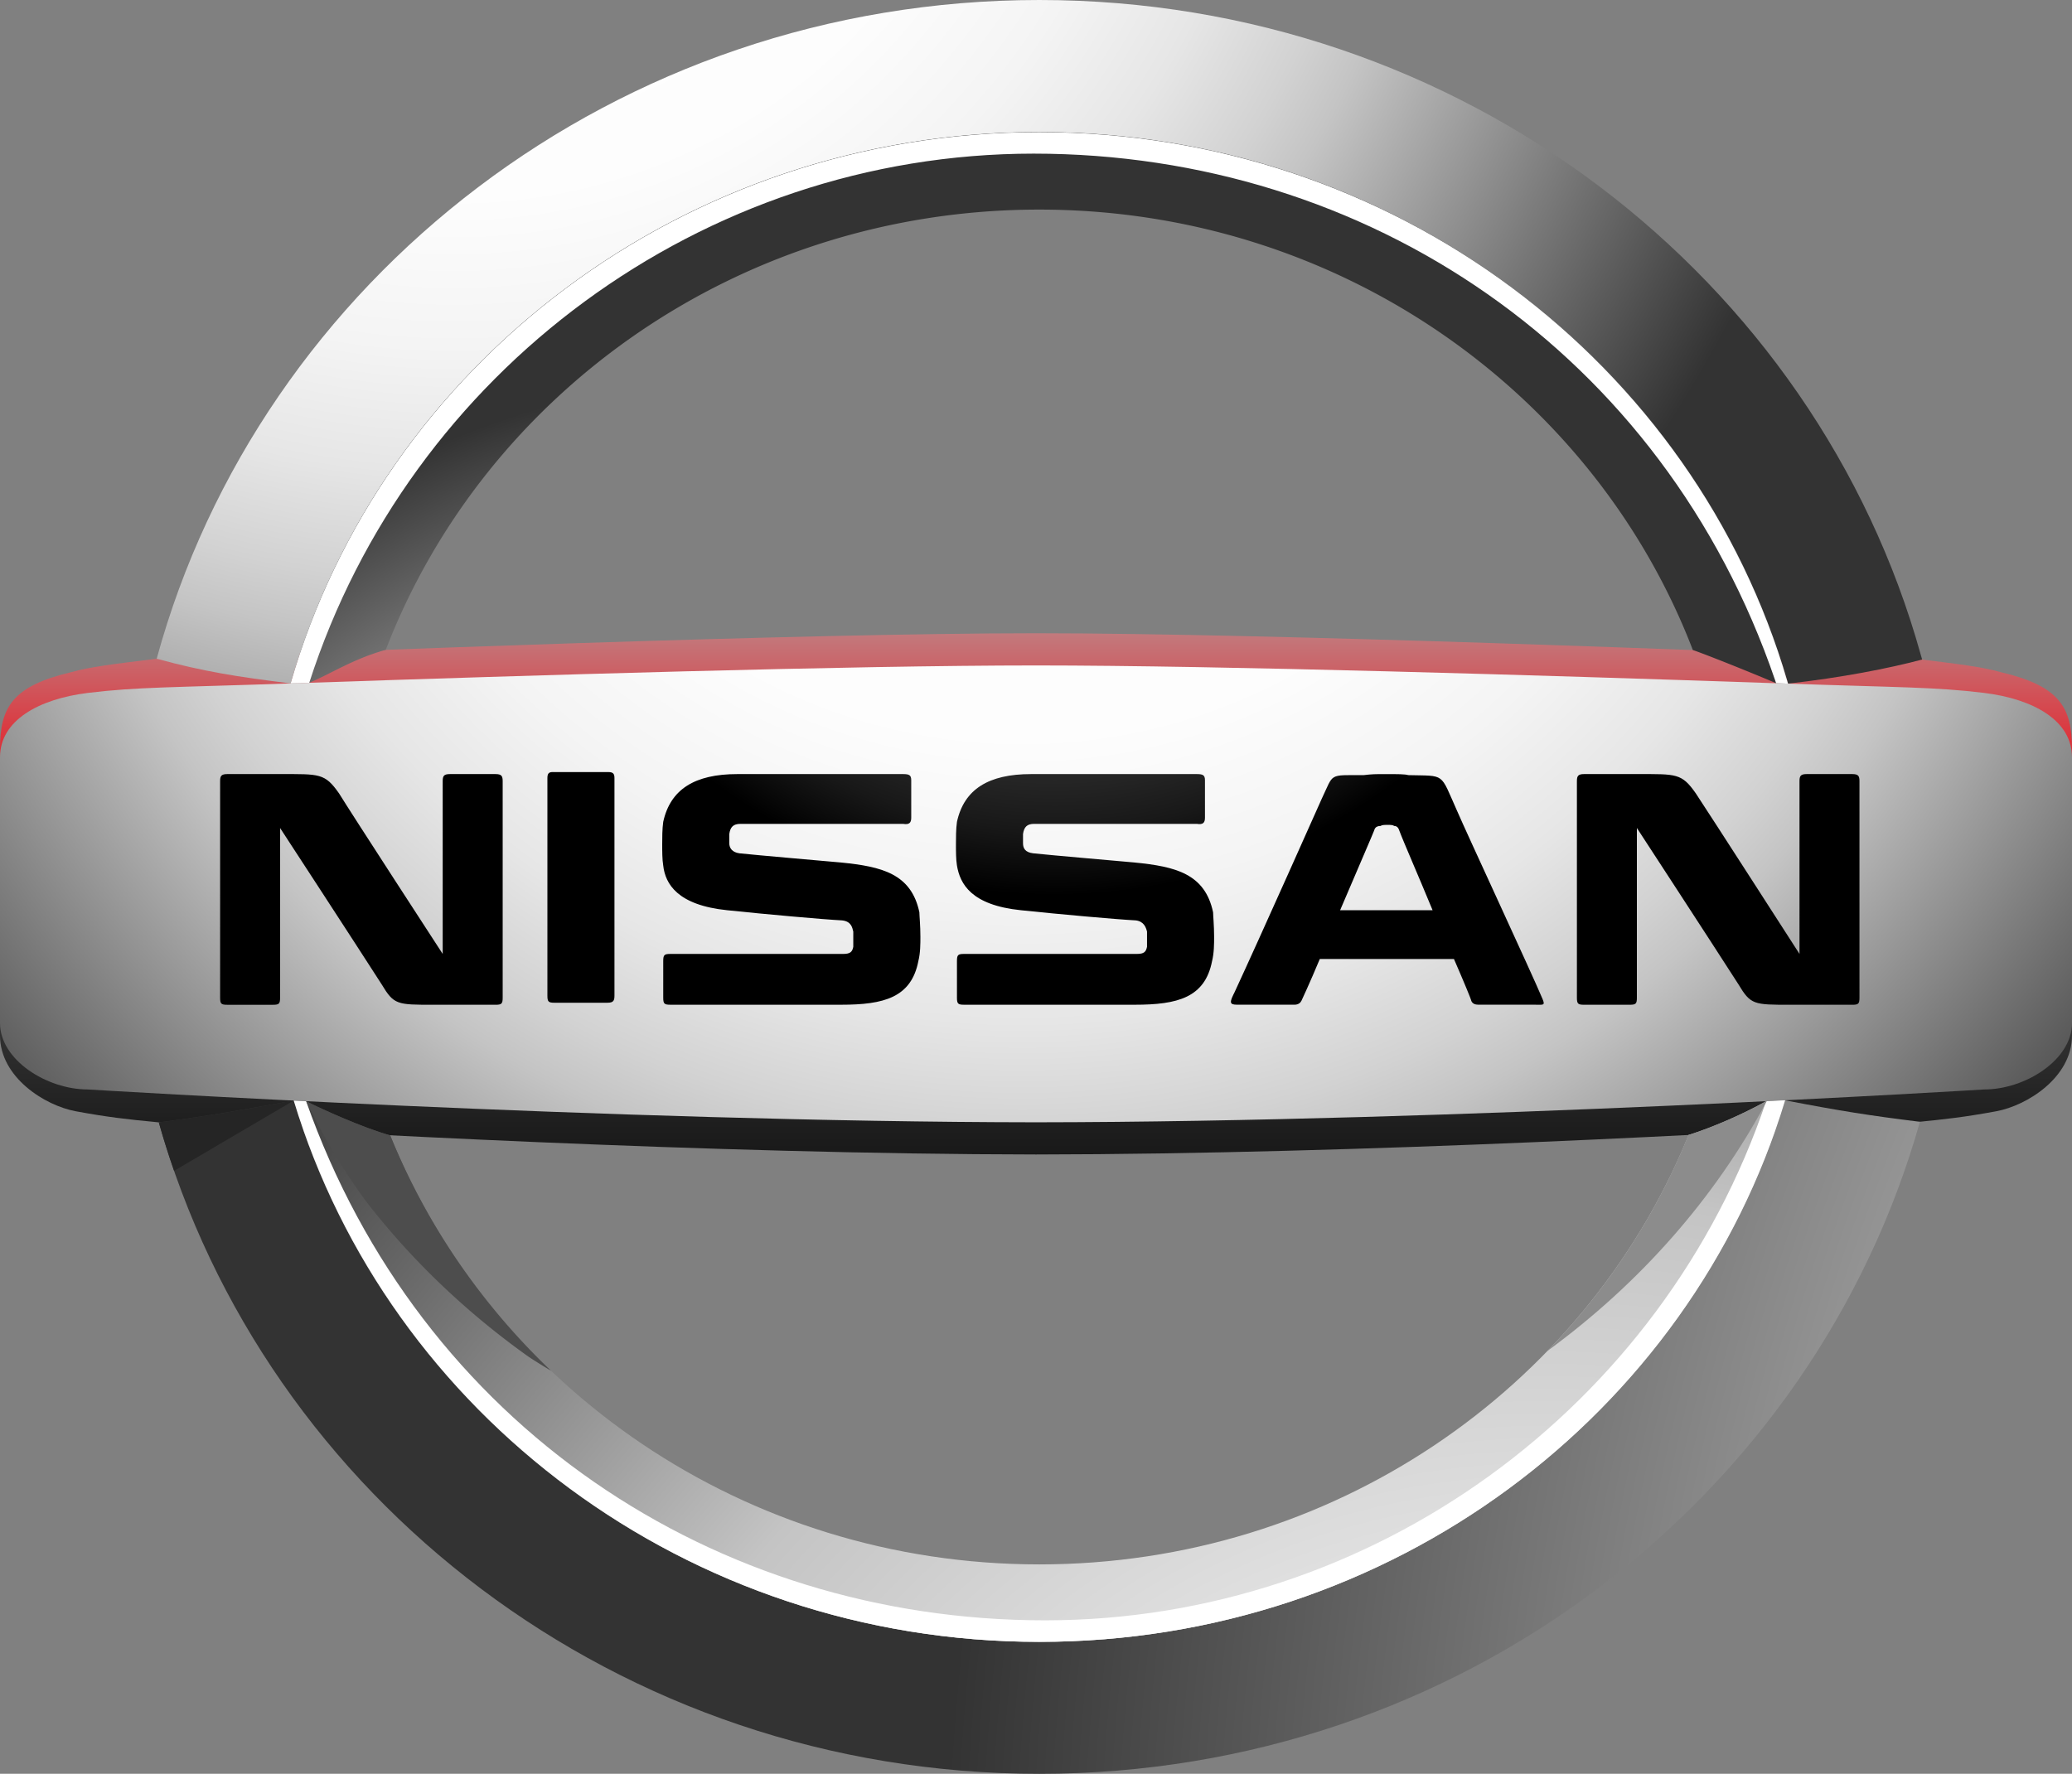 <?xml version="1.0" encoding="UTF-8"?> <svg xmlns="http://www.w3.org/2000/svg" viewBox="5 4.87 200 171.261" id="Nissan"><rect x="5" y="4.87" width="200" height="171.261" fill="#808080" stroke="none"/><linearGradient id="a" x1="-1926.795" x2="-1926.795" y1="1110.028" y2="1249.429" gradientTransform="translate(2031.795 -1102.63)" gradientUnits="userSpaceOnUse"><stop offset=".194" stop-color="#ffffff" class="stopColorffffff svgShape"></stop><stop offset=".208" stop-color="#f8f8f8" class="stopColorf8f8f8 svgShape"></stop><stop offset=".366" stop-color="#aeaeae" class="stopColoraeaeae svgShape"></stop><stop offset=".513" stop-color="#e4212a" class="stopColor707070 svgShape"></stop><stop offset=".647" stop-color="#404040" class="stopColor404040 svgShape"></stop><stop offset=".764" stop-color="#1d1d1d" class="stopColor1d1d1d svgShape"></stop><stop offset=".86" stop-color="#080808" class="stopColor080808 svgShape"></stop><stop offset=".922"></stop></linearGradient><path fill="url(#a)" d="M198.119 69.765c-1.848-.516-3.906-.76-8.241-1.295-17.942-.736-62.282-2.46-84.877-2.46-22.594 0-66.935 1.723-84.875 2.46-4.337.535-6.397.779-8.244 1.295C6.241 71.095 5 73.12 5 77.16v27.689c0 4.041 4.329 6.764 7.313 7.313 2.986.553 4.875.774 8.016 1.073 16.047.994 53.277 3.066 84.671 3.099 31.395-.03 68.623-2.104 84.671-3.099 3.14-.299 5.03-.521 8.017-1.073 2.983-.55 7.312-3.272 7.312-7.313V77.16c0-4.04-1.24-6.065-6.881-7.395z"></path><radialGradient id="b" cx="-1982.938" cy="1073.071" r="139.463" gradientTransform="translate(2031.795 -1102.63)" gradientUnits="userSpaceOnUse"><stop offset=".202" stop-color="#ffffff" class="stopColorffffff svgShape"></stop><stop offset=".382" stop-color="#fdfdfd" class="stopColorfdfdfd svgShape"></stop><stop offset=".487" stop-color="#f4f4f4" class="stopColorf4f4f4 svgShape"></stop><stop offset=".573" stop-color="#e6e6e6" class="stopColore6e6e6 svgShape"></stop><stop offset=".648" stop-color="#d2d2d2" class="stopColord2d2d2 svgShape"></stop><stop offset=".689" stop-color="#c4c4c4" class="stopColorc4c4c4 svgShape"></stop><stop offset="1" stop-color="#333333" class="stopColor333333 svgShape"></stop></radialGradient><path fill="url(#b)" d="M33.05 70.854c8.828-30.71 37.835-53.243 72.268-53.243 34.334 0 63.282 22.409 72.196 52.996.028.108.047.164.078.268 5.118-.575 9.703-1.463 12.943-2.328-.059-.197-.074-.237-.125-.431C180.279 31.681 146.021 4.87 105.318 4.87c-40.84 0-75.188 26.985-85.194 63.6 4.501 1.233 7.798 1.75 12.926 2.384z"></path><radialGradient id="c" cx="-1645.429" cy="1296.455" r="290.45" gradientTransform="translate(2031.795 -1102.63)" gradientUnits="userSpaceOnUse"><stop offset=".202" stop-color="#ffffff" class="stopColorffffff svgShape"></stop><stop offset=".368" stop-color="#e4e4e4" class="stopColore4e4e4 svgShape"></stop><stop offset=".594" stop-color="#c4c4c4" class="stopColorc4c4c4 svgShape"></stop><stop offset="1" stop-color="#333333" class="stopColor333333 svgShape"></stop></radialGradient><path fill="url(#c)" d="M177.303 111.104c-.089.273-.188.574-.234.723-9.387 29.852-37.957 51.564-71.75 51.564-34.06 0-62.81-22.047-71.969-52.258-5.598.991-7.489 1.368-13.021 2.104 10.25 36.257 44.414 62.895 84.99 62.895 40.593 0 74.769-26.666 85-62.953-4.874-.602-7.745-1.057-13.016-2.075z"></path><radialGradient id="d" cx="-1949.44" cy="1232.36" r="89.169" gradientTransform="translate(2031.795 -1102.63)" gradientUnits="userSpaceOnUse"><stop offset=".202" stop-color="#ffffff" class="stopColorffffff svgShape"></stop><stop offset=".368" stop-color="#e4e4e4" class="stopColore4e4e4 svgShape"></stop><stop offset=".594" stop-color="#c4c4c4" class="stopColorc4c4c4 svgShape"></stop><stop offset="1" stop-color="#333333" class="stopColor333333 svgShape"></stop></radialGradient><path fill="url(#d)" d="M34.852 70.788c2.125-.878 4.181-2.278 7.386-3.179 9.555-24.825 34.189-42.503 63.079-42.503 28.8 0 53.373 17.569 62.988 42.274.034.084.069.186.096.249 1.654.573 6.527 2.549 8.043 3.21.215.005.674.021 1.148.034a7.05 7.05 0 0 1-.078-.268c-8.918-30.577-37.865-52.979-72.197-52.979-34.424 0-63.431 22.523-72.262 53.227.51.001 1.481-.043 1.797-.065z"></path><path fill="#ffffff" d="M104.769 19.703c32.213 0 60.768 19.208 71.584 50.869l.088.269c.168 0 .781.022 1.148.034-.029-.115-.059-.182-.078-.268-8.918-30.577-37.865-52.979-72.197-52.979-34.424 0-63.431 22.523-72.262 53.227.688-.011 1.019-.011 1.799-.066 9.67-30.058 37.942-51.086 69.918-51.086z" class="colorffffff svgShape"></path><radialGradient id="e" cx="-1877.483" cy="1323.538" r="169.194" gradientTransform="translate(2031.795 -1102.63)" gradientUnits="userSpaceOnUse"><stop offset=".202" stop-color="#ffffff" class="stopColorffffff svgShape"></stop><stop offset=".368" stop-color="#e4e4e4" class="stopColore4e4e4 svgShape"></stop><stop offset=".594" stop-color="#c4c4c4" class="stopColorc4c4c4 svgShape"></stop><stop offset="1" stop-color="#333333" class="stopColor333333 svgShape"></stop></radialGradient><path fill="url(#e)" d="M175.477 111.191c-2.314 1.293-5.195 2.537-7.498 3.264-.031.074-.162.402-.19.479-9.962 24.022-34.179 40.979-62.471 40.979-28.47 0-52.811-17.163-62.657-41.423-2.649-.735-6.609-2.541-8.108-3.295-.561-.027-.863-.043-1.208-.061 9.159 30.207 37.914 52.258 71.974 52.258 33.906 0 62.55-21.849 71.843-51.843.02-.058.123-.388.145-.444-.537.021-1.358.086-1.83.086z"></path><radialGradient id="f" cx="-1928.135" cy="1125.143" r="134.452" gradientTransform="translate(2031.795 -1102.63)" gradientUnits="userSpaceOnUse"><stop offset=".202" stop-color="#ffffff" class="stopColorffffff svgShape"></stop><stop offset=".397" stop-color="#fdfdfd" class="stopColorfdfdfd svgShape"></stop><stop offset=".51" stop-color="#f4f4f4" class="stopColorf4f4f4 svgShape"></stop><stop offset=".603" stop-color="#e6e6e6" class="stopColore6e6e6 svgShape"></stop><stop offset=".684" stop-color="#d2d2d2" class="stopColord2d2d2 svgShape"></stop><stop offset=".728" stop-color="#c4c4c4" class="stopColorc4c4c4 svgShape"></stop><stop offset="1" stop-color="#4d4d4d" class="stopColor4d4d4d svgShape"></stop></radialGradient><path fill="url(#f)" d="M196.516 71.77c-4.752-.578-7.992-.516-19.568-.915-.526-.019-1.061-.035-1.604-.054-20.99-.72-52.52-1.682-70.344-1.682-17.823 0-49.352.962-70.345 1.682-.542.019-1.075.035-1.6.054-11.578.399-14.817.337-19.57.915C8.733 72.353 5 74.434 5 77.973v25.677c0 3.541 4.497 6.408 8.484 6.408 0 0 50.746 3.133 91.516 3.17 40.771-.037 91.516-3.17 91.516-3.17 3.987 0 8.484-2.867 8.484-6.408V77.973c0-3.539-3.732-5.62-8.484-6.203z"></path><path fill="#ffffff" d="M175.477 111.191c-9.959 29.543-37.967 50.123-69.604 50.123-31.959 0-60.317-18.906-71.323-50.123-.404-.021-.804-.037-1.199-.06 9.157 30.208 37.917 52.259 71.978 52.259 34.072 0 62.835-22.065 71.984-52.289-.602.028-1.213.061-1.836.09z" class="colorffffff svgShape"></path><path fill="#8c8c8c" d="M175.535 111.189l-.061.002c-2.314 1.293-5.193 2.537-7.498 3.264-.031.074-.162.402-.189.479-3.152 7.602-7.732 14.496-13.422 20.371 8.906-6.511 16.17-14.737 21.17-24.116z" class="color8c8c8c svgShape"></path><path fill="#4d4d4d" d="M58.19 137.216c-6.698-6.38-12.03-14.103-15.53-22.728-2.649-.736-6.608-2.543-8.108-3.297a63.415 63.415 0 0 0 5.648 9.494c4.409 5.742 9.753 10.86 15.836 15.191.708.464 1.426.91 2.154 1.34z" class="color4d4d4d svgShape"></path><path fill="#252525" d="M33.348 111.135v-.002l-.023.004c-5.58.989-7.473 1.368-12.997 2.1.445 1.58.938 3.137 1.475 4.678l11.545-6.78z" class="color252525 svgShape"></path><radialGradient id="g" cx="-1925.021" cy="1138.607" r="90.561" gradientTransform="translate(2031.795 -1102.63)" gradientUnits="userSpaceOnUse"><stop offset=".111" stop-color="#4d4d4d" class="stopColor4d4d4d svgShape"></stop><stop offset=".248" stop-color="#494949" class="stopColor494949 svgShape"></stop><stop offset=".355" stop-color="#404040" class="stopColor404040 svgShape"></stop><stop offset=".451" stop-color="#2f2f2f" class="stopColor2f2f2f svgShape"></stop><stop offset=".541" stop-color="#181818" class="stopColor181818 svgShape"></stop><stop offset=".611"></stop></radialGradient><path fill="url(#g)" d="M145.637 83.142c-1.668-3.728-1.076-3.337-4.707-3.433-.295-.1-1.082-.1-2.16-.1-1.076 0-1.274 0-2.158.1-3.432 0-2.844-.196-4.02 2.256 0 0-5.891 13.242-8.439 18.735l-.098.196c-.49.979-.195.979.588.979h5.299c.394 0 .588-.192.686-.392 0 0 .785-1.668 1.766-4.021h12.949c.982 2.257 1.668 3.923 1.668 4.021.098.295.393.392.686.392h5.494c.785 0 .982.103.688-.588-.983-2.353-7.359-16.088-8.242-18.145zm-11.283 9.612c1.668-3.923 3.338-7.748 3.338-7.847.099-.197.295-.295.588-.295.099-.1.395-.1.688-.1.197 0 .489 0 .588.1.195 0 .395.098.489.393.396 1.077 1.864 4.414 3.237 7.749h-8.928zM63.722 79.413c.49 0 .589.195.589.588v20.995c0 .488-.099.688-.686.688h-5.102c-.587 0-.685-.1-.685-.688V80.001c0-.393.098-.588.489-.588h5.395zm-10.889.195c.587 0 .688.195.688.688v20.896c0 .59-.101.688-.688.688h-5.985c-3.53 0-3.825 0-5.001-1.96-2.453-3.825-9.812-15.107-9.812-15.107v16.381c0 .591-.098.687-.685.687h-4.416c-.588 0-.687-.096-.687-.687V80.296c0-.491.099-.688.687-.688h5.101c3.826 0 4.316-.097 5.692 1.865 1.078 1.767 10.005 15.5 10.005 15.5V80.296c0-.491.098-.688.688-.688h4.413zm130.964 0c.592 0 .688.195.688.688v20.896c0 .59-.098.688-.688.688h-5.979c-3.535 0-3.83 0-5.006-1.96C170.357 96.092 163 84.811 163 84.811v16.382c0 .59-.098.686-.688.686H157.9c-.588 0-.689-.096-.689-.686V80.296c0-.491.102-.688.689-.688h5.1c3.826 0 4.318-.097 5.689 1.865 1.178 1.767 10.008 15.5 10.008 15.5V80.296c0-.491.099-.688.688-.688h4.412zm-97.609 8.538c3.925.391 6.771 1.077 7.555 4.806 0 .292.099 1.274.099 2.354 0 .688 0 1.568-.197 2.354-.685 3.531-3.336 4.217-7.454 4.217H69.707c-.589 0-.688-.096-.688-.686V97.66c0-.59.099-.688.688-.688h16.675c.688 0 .884-.195.981-.688v-.883-.588c-.099-.394-.196-.982-1.078-1.078-1.865-.098-7.357-.59-11.087-.981-4.807-.491-5.983-2.549-6.18-4.316-.098-.59-.098-1.374-.098-2.061 0-.589 0-1.471.098-2.159.688-3.141 3.043-4.61 7.161-4.61h15.99c.591 0 .788.1.788.589v3.631c0 .487-.197.685-.788.587H76.474c-.687 0-.98.294-1.08.98v.883c0 .491.295.884.981.979 1.868.2 7.654.69 9.813.889zm28.349 0c3.928.391 6.771 1.077 7.557 4.806 0 .292.098 1.274.098 2.354 0 .688 0 1.568-.196 2.354-.685 3.531-3.333 4.217-7.455 4.217H98.058c-.589 0-.688-.096-.688-.686V97.66c0-.59.099-.688.688-.688h16.678c.686 0 .879-.195.98-.688v-.883-.588c-.102-.394-.296-.982-1.08-1.078-1.863-.098-7.357-.59-11.084-.981-4.809-.491-5.886-2.549-6.182-4.316-.098-.59-.098-1.374-.098-2.061 0-.589 0-1.471.098-2.159.688-3.141 3.042-4.61 7.161-4.61h15.993c.586 0 .785.1.785.589v3.631c0 .487-.199.685-.785.587h-15.698c-.686 0-.979.294-1.079.98v.883c0 .491.197.884.983.979 1.864.2 7.65.69 9.807.889z"></path></svg> 